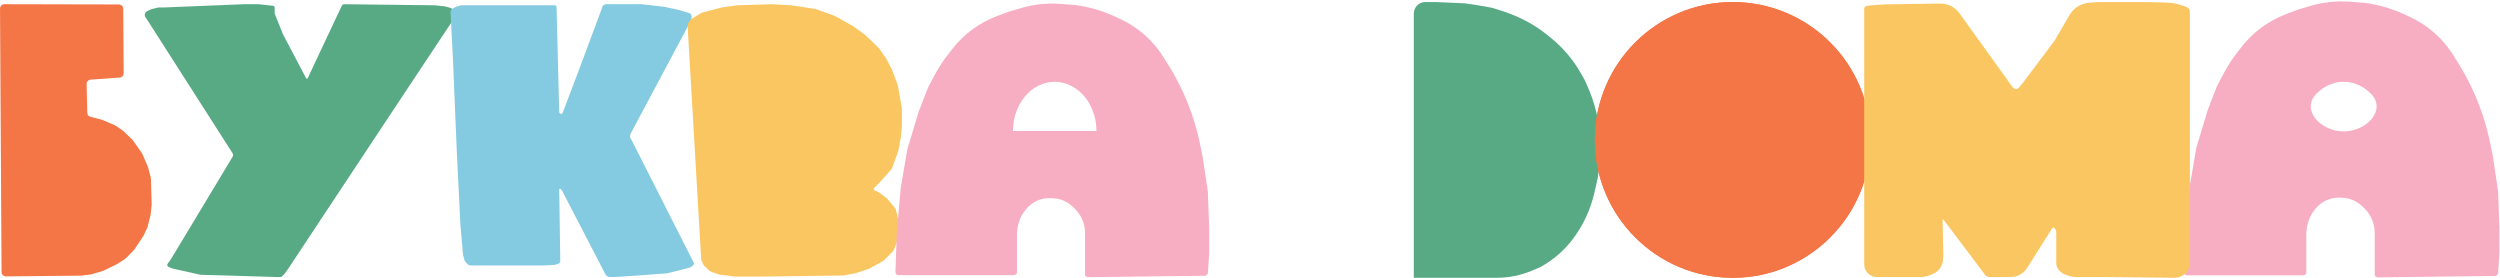 <?xml version="1.0" encoding="UTF-8"?> <svg xmlns="http://www.w3.org/2000/svg" width="1160" height="129" viewBox="0 0 1160 129" fill="none"><path d="M0.723 126.259L0.012 3.969C0.005 2.858 0.905 1.955 2.016 1.957L55.178 2.071C56.276 2.073 57.166 2.959 57.174 4.056L57.391 33.98C57.399 35.035 56.585 35.915 55.532 35.99L42.046 36.946C40.982 37.022 40.165 37.919 40.188 38.985L40.48 52.308C40.5 53.216 41.129 53.997 42.013 54.209L43.574 54.584L47.613 55.685L53.42 58.174C53.547 58.228 53.667 58.295 53.779 58.374L57.151 60.734C57.238 60.795 57.321 60.863 57.397 60.938L61.433 64.858C61.521 64.944 61.602 65.038 61.673 65.139L65.852 71.06C65.932 71.173 66 71.294 66.055 71.421L68.605 77.333C68.645 77.425 68.678 77.521 68.704 77.618L69.954 82.393C69.992 82.539 70.014 82.689 70.018 82.84L70.379 94.975L69.889 99.626L68.467 105.313C68.436 105.438 68.393 105.56 68.338 105.677L66.648 109.282C66.606 109.372 66.556 109.46 66.501 109.543L62.288 115.862C62.215 115.972 62.131 116.074 62.038 116.167L58.29 119.916C58.189 120.016 58.079 120.105 57.96 120.182L54.345 122.514L48.247 125.504C48.151 125.551 48.051 125.59 47.949 125.621L42.633 127.239C42.526 127.271 42.416 127.295 42.305 127.309L37.699 127.9L2.743 128.247C1.635 128.258 0.729 127.367 0.723 126.259Z" fill="#F47545"></path><path d="M113.231 1.953L75.781 3.477H73.699C73.538 3.477 73.378 3.497 73.221 3.535L70.532 4.197C70.416 4.226 70.303 4.264 70.193 4.313L68.356 5.135C67.824 5.373 67.423 5.834 67.26 6.394C67.095 6.961 67.192 7.572 67.523 8.062L68.55 9.577L107.975 71.191C108.035 71.285 108.083 71.386 108.119 71.491C108.249 71.874 108.203 72.295 107.995 72.641L79.397 120.127L77.753 122.437C77.647 122.588 77.589 122.767 77.589 122.952C77.589 123.251 77.74 123.53 77.99 123.694L78.229 123.85C78.319 123.909 78.415 123.958 78.516 123.995L80.43 124.701L92.901 127.456C93.024 127.483 93.149 127.499 93.274 127.503L127.694 128.514H130.172C130.405 128.514 130.628 128.422 130.793 128.259L131.959 127.112C132.043 127.03 132.119 126.941 132.186 126.846L133.892 124.447L166.693 74.89L189.421 40.582L210.857 8.306L212.018 6.707C212.103 6.59 212.149 6.449 212.149 6.305C212.149 6.122 212.075 5.946 211.945 5.818L211.233 5.118C211.155 5.041 211.07 4.971 210.981 4.907L209.597 3.935C209.406 3.801 209.192 3.701 208.966 3.64L206.615 3.009C206.516 2.982 206.416 2.964 206.314 2.953L201.818 2.461L159.71 1.959C159.385 1.955 159.073 2.081 158.842 2.308C158.739 2.409 158.655 2.528 158.594 2.658L142.786 36.276C142.717 36.422 142.57 36.516 142.409 36.516C142.254 36.516 142.112 36.43 142.04 36.293L131.31 15.93L127.579 6.631C127.484 6.395 127.436 6.142 127.436 5.887V3.418C127.436 3.143 127.279 2.892 127.033 2.771C126.958 2.734 126.876 2.71 126.793 2.701L119.946 1.953H113.231Z" fill="#57AA84"></path><path d="M211.202 3.314L210.03 4.018C209.396 4.398 209.024 5.096 209.061 5.835L210.219 28.536L211.927 69.753L213.634 104.385L214.838 118.108C214.848 118.227 214.869 118.344 214.9 118.459L215.47 120.549C215.546 120.826 215.68 121.083 215.864 121.303L216.804 122.432L216.95 122.578C217.325 122.953 217.834 123.164 218.364 123.164H219.731H233.876H251.924L257.042 122.931C257.207 122.924 257.369 122.896 257.526 122.849L258.945 122.424C259.431 122.278 259.804 121.887 259.927 121.395C259.957 121.274 259.971 121.15 259.969 121.025L259.484 88.044V87.902C259.484 87.711 259.639 87.557 259.829 87.557C259.921 87.557 260.009 87.593 260.073 87.658L260.505 88.089C260.637 88.221 260.748 88.373 260.833 88.538L280.93 127.295C281.1 127.624 281.358 127.899 281.676 128.089L281.935 128.245C282.246 128.431 282.601 128.53 282.964 128.53H285.092L296.555 127.798L309.312 126.835C309.424 126.827 309.536 126.809 309.646 126.781L319.82 124.238C320.079 124.173 320.322 124.057 320.535 123.897L321.603 123.096C321.938 122.845 322.074 122.409 321.942 122.012C321.927 121.967 321.909 121.923 321.887 121.881L293.141 65.119L292.609 64.188C292.327 63.694 292.268 63.103 292.448 62.564L292.6 62.109C292.635 62.002 292.68 61.899 292.732 61.8L319.968 10.732L320.801 8.651C320.895 8.415 320.944 8.163 320.944 7.909V7.73C320.944 7.164 320.677 6.63 320.224 6.291C320.055 6.164 319.864 6.068 319.662 6.007L315.09 4.635L308.262 3.172L297.775 1.953H281.678H281.284C280.491 1.953 279.778 2.436 279.483 3.172L278.995 4.635L268.996 31.463L261.082 52.326C260.997 52.55 260.815 52.725 260.587 52.801C260.353 52.879 260.096 52.845 259.89 52.708L259.861 52.688C259.625 52.531 259.48 52.268 259.473 51.984L258.265 4.148V3.314C258.265 2.938 258.024 2.604 257.668 2.485C257.579 2.456 257.485 2.44 257.392 2.44H214.389C214.212 2.44 214.035 2.464 213.863 2.511L211.705 3.099C211.528 3.148 211.359 3.22 211.202 3.314Z" fill="#84CBE1"></path><path d="M325.334 120.139L319.039 11.91C319.014 11.476 319.13 11.046 319.371 10.685L320.225 9.404C320.384 9.165 320.593 8.964 320.837 8.813L325.34 6.025C325.513 5.918 325.7 5.838 325.896 5.788L335.134 3.419L342.223 2.442L357.868 1.953L366.912 2.442L378.205 4.123C378.336 4.143 378.464 4.175 378.589 4.22L387.051 7.276C387.151 7.312 387.249 7.357 387.343 7.409L396.002 12.22L401.625 16.375L407.595 22.107C407.689 22.197 407.773 22.296 407.848 22.402L411.158 27.131L413.847 32.265L416.47 39.179C416.514 39.295 416.547 39.415 416.569 39.538L418.461 50.18C418.481 50.296 418.492 50.413 418.492 50.53V58.421L418.003 63.554L416.811 69.991C416.791 70.1 416.762 70.207 416.724 70.311L413.976 77.867C413.891 78.101 413.763 78.317 413.598 78.505L408.469 84.333L405.61 87.192C405.415 87.387 405.347 87.676 405.434 87.939C405.499 88.133 405.643 88.291 405.83 88.375L407.539 89.134C407.67 89.192 407.794 89.264 407.91 89.349L411.213 91.772C411.339 91.864 411.454 91.971 411.555 92.09L415.255 96.443C415.455 96.678 415.597 96.955 415.672 97.254L416.536 100.711L417.23 105.568C417.256 105.751 417.257 105.938 417.232 106.121L416.567 110.995C416.546 111.146 416.509 111.294 416.454 111.437L414.733 115.956C414.632 116.22 414.477 116.459 414.278 116.658L410.134 120.802C410.003 120.934 409.853 121.046 409.691 121.136L403.498 124.577C403.39 124.637 403.277 124.687 403.159 124.726L397.469 126.623L391.539 127.809C391.418 127.833 391.296 127.846 391.172 127.847L352.245 128.334H341.001L333.652 127.386C333.5 127.366 333.35 127.329 333.206 127.275L329.875 126.026C329.635 125.936 329.414 125.8 329.225 125.627L326.879 123.476C326.68 123.294 326.521 123.074 326.409 122.829L325.51 120.851C325.408 120.627 325.348 120.385 325.334 120.139Z" fill="#FAC661"></path><path d="M483.105 1.908C486.138 1.604 489.191 1.572 492.229 1.812L499.396 2.379L499.412 2.38L499.428 2.383C505.188 3.208 510.809 4.811 516.138 7.149L518.013 7.972L518.021 7.975L518.028 7.979L520.382 9.107C523.553 10.628 526.543 12.502 529.294 14.693C533.548 18.081 537.18 22.185 540.024 26.82L540.687 27.898L541.272 28.806C545.4 35.203 548.863 42.007 551.604 49.109C553.795 54.784 555.518 60.629 556.756 66.585L557.98 72.48L557.983 72.494L557.985 72.507L560.446 88.854L560.45 88.882L560.451 88.911L561.066 105.874L561.067 105.882V117.628L561.066 117.645L560.479 126.485C560.453 126.871 560.287 127.236 560.014 127.51C559.713 127.812 559.305 127.982 558.879 127.982H556.267L505.084 128.596C504.906 128.598 504.729 128.571 504.56 128.514L504.215 128.399C503.771 128.25 503.471 127.834 503.471 127.366V108.146C503.471 105.918 502.999 103.714 502.087 101.681C501.229 99.77 500 98.049 498.471 96.618L497.442 95.656C496.676 94.939 495.829 94.313 494.919 93.791C493.089 92.743 491.039 92.136 488.934 92.019L487.825 91.957C487.112 91.917 486.397 91.93 485.687 91.995L485.56 92.006C484.183 92.132 482.833 92.463 481.556 92.991C479.507 93.837 477.693 95.165 476.268 96.862L475.887 97.316C474.421 99.061 473.34 101.096 472.716 103.288L472.466 104.162C472.067 105.76 471.866 107.403 471.866 109.051V126.555C471.866 126.634 471.848 126.711 471.813 126.78L471.812 126.781C471.54 127.327 470.982 127.673 470.371 127.673H416.616C416.536 127.673 416.459 127.654 416.392 127.621L416.39 127.62C415.845 127.346 415.5 126.788 415.5 126.178V125.922L416.115 107.725L416.117 107.698L417.963 87.034L417.965 87.013L417.968 86.994L421.044 69.105L421.049 69.074L421.058 69.044L426.287 51.773L426.293 51.754L426.3 51.737L430.605 40.633L430.616 40.606L430.63 40.581L433.385 35.362C435.249 31.831 437.414 28.468 439.855 25.309L441.74 22.871C444.428 19.394 447.585 16.306 451.122 13.699C454.598 11.136 458.408 9.061 462.445 7.529L467.806 5.495L467.823 5.488L467.841 5.483L473.755 3.739C476.808 2.838 479.939 2.225 483.105 1.908ZM489.378 37.953C478.676 37.953 470 48.171 470 60.776H508.756C508.756 48.171 500.08 37.953 489.378 37.953Z" fill="#F7AEC2"></path><path d="M1081.41 0.911C1084.46 0.604 1087.52 0.571 1090.58 0.814L1097.77 1.386L1097.79 1.388L1097.81 1.39C1103.59 2.222 1109.24 3.84 1114.59 6.196L1116.48 7.027L1116.49 7.035L1118.84 8.167C1122.04 9.705 1125.05 11.598 1127.81 13.811C1132.08 17.225 1135.73 21.358 1138.58 26.022L1139.25 27.125L1139.83 28.031C1143.98 34.49 1147.47 41.358 1150.22 48.525C1152.42 54.245 1154.15 60.137 1155.39 66.138L1156.62 72.093L1156.63 72.107L1156.63 72.121L1159.1 88.609C1159.1 88.627 1159.1 88.645 1159.11 88.664L1159.11 88.665L1159.72 105.776L1159.72 105.785V117.632L1159.72 117.649L1159.13 126.568C1159.11 126.955 1158.94 127.32 1158.67 127.595C1158.37 127.899 1157.95 128.071 1157.53 128.071H1154.9L1103.49 128.691C1103.31 128.693 1103.13 128.665 1102.96 128.608L1102.62 128.493C1102.17 128.343 1101.87 127.924 1101.87 127.453V108.06C1101.87 105.816 1101.4 103.596 1100.48 101.547C1099.62 99.617 1098.38 97.877 1096.84 96.429L1095.81 95.461C1095.04 94.74 1094.19 94.111 1093.28 93.585C1091.44 92.527 1089.38 91.914 1087.26 91.795L1086.15 91.733C1085.44 91.693 1084.72 91.706 1084 91.771L1083.88 91.783C1082.49 91.909 1081.13 92.245 1079.85 92.778C1077.79 93.63 1075.97 94.967 1074.55 96.674L1074.15 97.144C1072.68 98.901 1071.6 100.95 1070.97 103.154L1070.72 104.063C1070.32 105.671 1070.12 107.323 1070.12 108.98V126.636C1070.12 126.713 1070.1 126.791 1070.06 126.862C1070.06 126.862 1070.06 126.863 1070.06 126.862C1070.06 126.862 1070.06 126.862 1070.06 126.862C1069.79 127.412 1069.23 127.759 1068.62 127.759H1014.62C1014.54 127.759 1014.46 127.742 1014.39 127.707C1014.39 127.707 1014.39 127.706 1014.39 127.706C1014.39 127.706 1014.39 127.705 1014.39 127.705C1013.88 127.447 1013.54 126.939 1013.5 126.373L1013.5 126.258V125.999L1014.12 107.643L1014.12 107.616L1015.97 86.772L1015.98 86.751L1015.98 86.732L1019.07 68.688L1019.07 68.658L1019.08 68.627L1024.34 51.206L1024.34 51.188L1024.35 51.17L1028.67 39.97L1028.68 39.944L1028.7 39.919L1031.47 34.644C1033.34 31.09 1035.51 27.701 1037.96 24.519L1039.87 22.044C1042.56 18.544 1045.73 15.436 1049.28 12.808C1052.77 10.221 1056.6 8.124 1060.67 6.576L1066.04 4.529L1066.06 4.522L1066.08 4.516L1072.02 2.756C1075.08 1.849 1078.23 1.231 1081.41 0.911ZM1087.47 37.953C1082.71 37.953 1078.35 39.972 1074.97 43.326C1067.33 50.896 1076.72 60.974 1087.47 60.974C1098.22 60.974 1107.6 50.896 1099.97 43.326C1096.58 39.972 1092.22 37.953 1087.47 37.953Z" fill="#F7AEC2"></path><path d="M656 128.898V6.288C656 3.442 658.231 1.096 661.073 0.953H666.145L679.842 1.549L686.014 2.485L692.186 3.592L695.68 4.66C699.656 5.875 703.521 7.426 707.235 9.296C710.944 11.163 714.446 13.418 717.68 16.024L719.586 17.559C722.393 19.82 724.979 22.341 727.311 25.089C729.591 27.777 731.618 30.671 733.364 33.732L735.304 37.132L736.448 39.687C738.274 43.763 739.717 48.001 740.758 52.344C742.078 57.847 742.744 63.486 742.744 69.144V71.864L741.391 82.419L739.788 89.446C738.943 93.151 737.724 96.761 736.152 100.221L736.083 100.373C734.665 103.493 732.956 106.472 730.979 109.271L730.639 109.753C729.242 111.731 727.694 113.598 726.009 115.337C723.199 118.237 720.027 120.762 716.571 122.849L715.013 123.791L711.102 125.466C708.418 126.616 705.623 127.486 702.761 128.063C700.001 128.618 697.193 128.898 694.378 128.898H656Z" fill="#57AA84"></path><circle cx="803.973" cy="64.925" r="63.973" fill="#F47545"></circle><circle cx="803.973" cy="64.925" r="63.973" fill="#F47545"></circle><path d="M865 122.68V4.516V4.073C865 3.486 865.375 2.965 865.932 2.78C866.023 2.749 866.117 2.729 866.213 2.718L869.277 2.378L875.335 2.021L898.857 1.665H900.434C901.748 1.665 903.05 1.907 904.276 2.378C906.094 3.077 907.686 4.259 908.882 5.797L909.549 6.654L933.863 40.482C934.045 40.736 934.286 40.941 934.566 41.081L934.659 41.128C935.22 41.408 935.888 41.366 936.409 41.019C936.559 40.919 936.692 40.797 936.804 40.656L939.486 37.304L944.832 30.176L953.385 18.772L960.384 6.774C960.707 6.22 961.08 5.697 961.497 5.21C962.493 4.048 963.727 3.115 965.117 2.474L965.481 2.306C966.908 1.647 968.447 1.264 970.017 1.177L974.056 0.952H996.509L1005.43 1.214C1007.55 1.277 1009.65 1.63 1011.68 2.263L1013.98 2.983C1014.21 3.054 1014.43 3.153 1014.64 3.277L1014.89 3.426C1015.65 3.881 1016.11 4.701 1016.11 5.585V122C1016.11 122.791 1015.97 123.575 1015.7 124.318C1015.05 126.101 1013.69 127.531 1011.94 128.26L1011.77 128.33C1010.87 128.704 1009.91 128.892 1008.93 128.883L974.769 128.541H963.667C962.286 128.541 960.915 128.318 959.605 127.882L958.558 127.533C957.731 127.257 956.962 126.829 956.292 126.27L956.03 126.052C955.461 125.578 954.996 124.991 954.665 124.329C954.292 123.583 954.098 122.761 954.098 121.927V107.636C954.098 107.323 954.013 107.015 953.852 106.747L953.344 105.901C953.166 105.604 952.79 105.495 952.481 105.649C952.373 105.703 952.282 105.786 952.218 105.888L940.565 124.338C939.855 125.463 938.904 126.417 937.782 127.131C936.334 128.052 934.655 128.541 932.939 128.541H923.202C922.666 128.541 922.141 128.382 921.695 128.085C921.44 127.915 921.216 127.703 921.032 127.459L901.779 101.905C901.735 101.846 901.665 101.811 901.592 101.811C901.46 101.811 901.354 101.919 901.357 102.051L901.708 118.562L901.55 120.621C901.422 122.291 900.75 123.873 899.637 125.124C898.889 125.966 897.964 126.633 896.929 127.076L895.902 127.517C894.325 128.192 892.627 128.541 890.911 128.541H876.048H870.861C869.824 128.541 868.804 128.265 867.908 127.742C866.107 126.692 865 124.764 865 122.68Z" fill="#FAC661"></path></svg> 